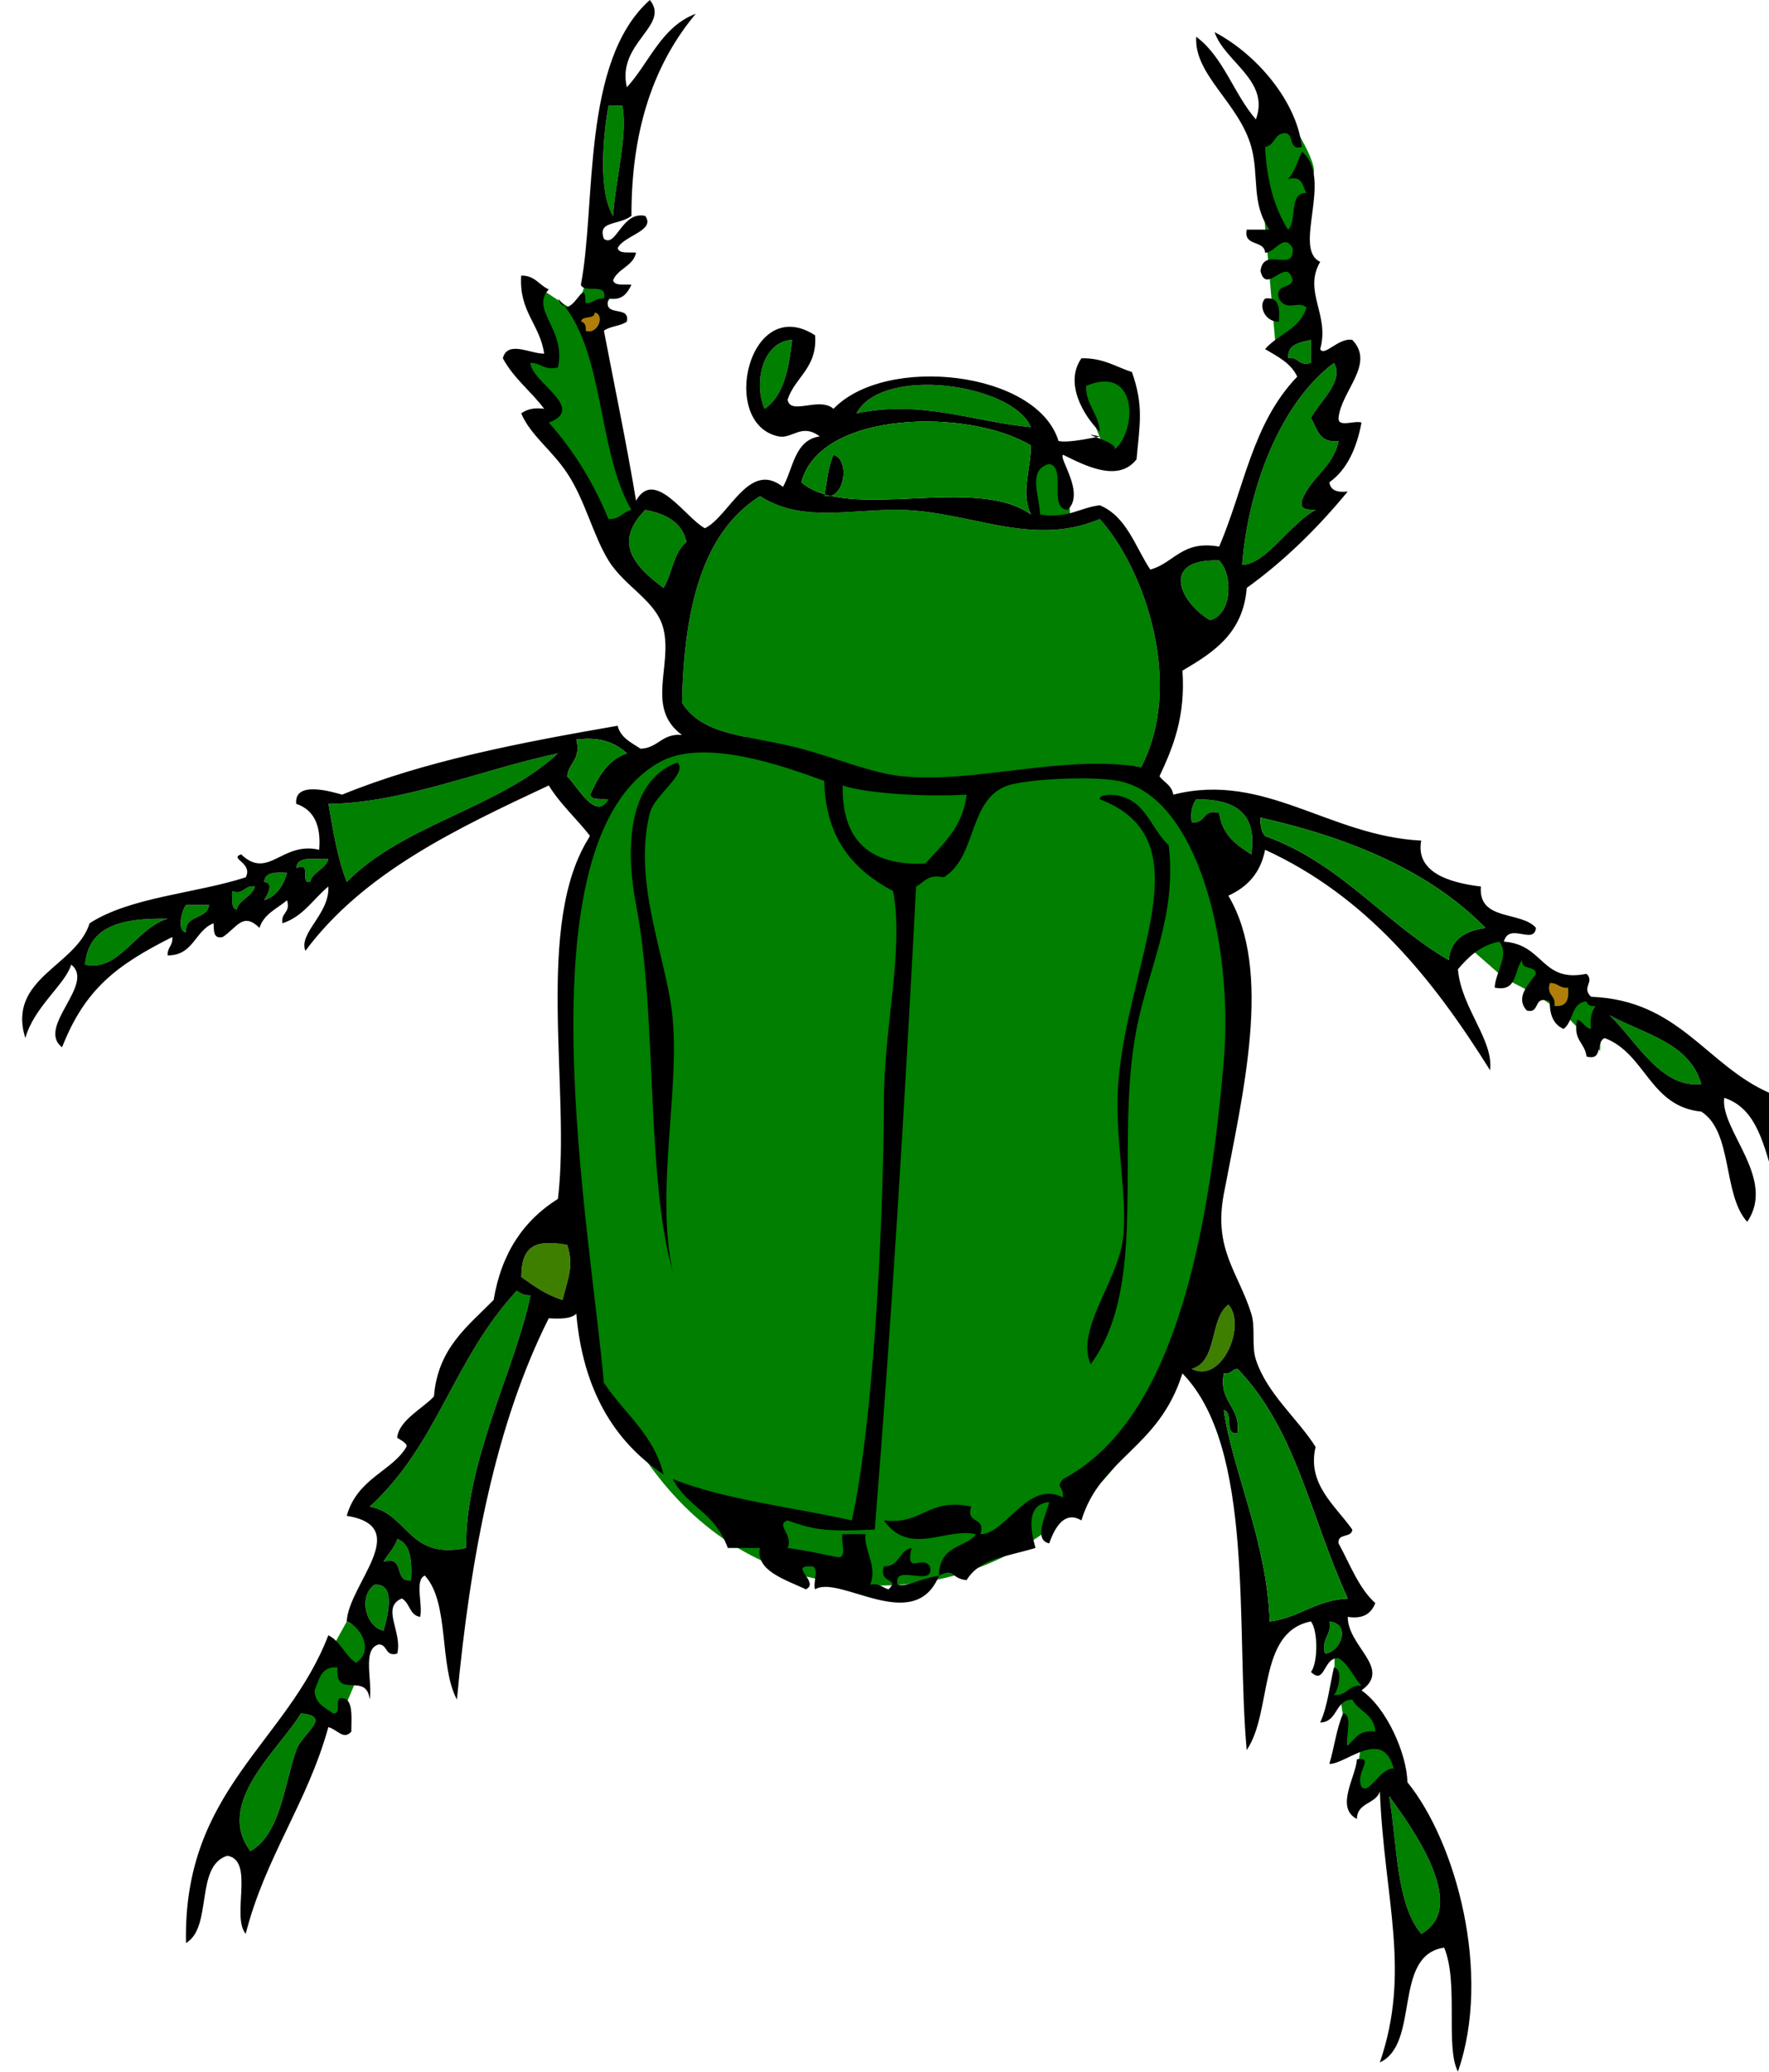 <?xml version="1.0"?><svg width="238.689" height="279.414" xmlns="http://www.w3.org/2000/svg">
 <g>
  <title>Layer 1</title>
  <polygon points="46.792,218.698 40.773,229.561 45.577,232.444 50.622,220.673 " fill="#007f00" clip-rule="evenodd" fill-rule="evenodd" id="svg_2"/>
  <polygon points="182.501,242.773 183.702,235.086 181.853,235.426 180.819,228.84 179.993,228.611 180.099,222.595 182.261,222.595 184.183,225.958 183.711,227.992 188.025,234.846 188.048,238.524 " fill="#007f00" clip-rule="evenodd" fill-rule="evenodd" id="svg_3"/>
  <polygon points="215.903,141.743 211.145,136.83 207.441,134.245 202.945,131.918 197.922,127.523 201.732,126.507 216.055,135.842 " fill="#007f00" clip-rule="evenodd" fill-rule="evenodd" id="svg_4"/>
  <path d="m172.107,46.559l-1.656,-18.879l-0.993,-8.943l3.644,-3.975c0,0 5.3,7.618 3.975,8.943s-1.325,12.255 -1.325,12.255l0.993,7.287l-4.638,3.312z" fill="#007f00" clip-rule="evenodd" fill-rule="evenodd" id="svg_5"/>
  <path d="m144.428,70.567c0,0 -0.144,-9.161 -2.434,-9.304s-3.292,3.865 -2.72,6.728s0.572,2.863 0.572,2.863l4.582,-0.287z" fill="#007f00" clip-rule="evenodd" fill-rule="evenodd" id="svg_6"/>
  <path d="m149.15,60.834l-3.721,-9.161c0,0 1.574,-2.146 3.148,-1.717s5.01,3.292 5.01,5.009s-0.716,5.582 -1.288,6.155s-3.149,-0.286 -3.149,-0.286z" fill="#007f00" clip-rule="evenodd" fill-rule="evenodd" id="svg_7"/>
  <path d="m86.458,68.707l-4.867,3.864c0,0 -4.151,-9.447 -6.155,-11.451s-2.719,-4.151 -2.719,-4.151l1.717,-1.288l-5.01,-7.157l4.867,0.143l-2.433,-10.449l5.439,3.579c0,0 1.718,-2.433 1.718,-4.294s3.721,2.147 3.721,2.147l-1.002,1.431l-0.716,5.296l3.006,15.029l1.145,6.154l1.893,1.208" fill="#007f00" clip-rule="evenodd" fill-rule="evenodd" id="svg_8"/>
  <path d="m113.703,105.941c3,1.017 10.467,1.562 16.727,1.239c-0.528,4.428 -3.236,6.676 -5.575,9.293c-7.552,0.324 -11.296,-3.16 -11.152,-10.532z" fill="#B07E09" clip-rule="evenodd" fill-rule="evenodd" id="svg_24"/>
  <path d="m158.231,185.564c0,0 -12.485,29.644 -41.619,28.231s-36.665,-31.918 -37.655,-34.079s-2.378,-46.38 -2.378,-46.38s-0.199,-26.013 10.503,-30.853s36.862,-3.831 36.862,-3.831s26.161,1.411 31.115,5.848s11.494,15.528 11.692,25.005c0.198,9.477 -2.773,38.515 -4.558,44.565c-1.782,6.049 -3.962,11.494 -3.962,11.494z" fill="#007f00" clip-rule="evenodd" fill-rule="evenodd" id="svg_9"/>
  <path d="m82.106,14.25c0.62,0 1.239,0 1.858,0c0.788,3.803 -0.939,10.12 -1.239,14.869c-2.018,-3.187 -1.38,-10.779 -0.619,-14.869z" fill="#007f00" clip-rule="evenodd" fill-rule="evenodd" id="svg_11"/>
  <path d="m170.7,40.27c1.936,-0.283 1.98,1.324 1.858,3.098c-1.915,0.104 -2.786,-2.18 -1.858,-3.098z" clip-rule="evenodd" fill-rule="evenodd" id="svg_12"/>
  <path d="m80.247,42.129c1.507,0.389 0.328,3.13 -1.239,2.478c0.101,-0.72 -0.137,-1.103 -0.62,-1.239c0.141,-0.892 1.85,-0.216 1.859,-1.239z" fill="#B07E09" clip-rule="evenodd" fill-rule="evenodd" id="svg_13"/>
  <path d="m106.888,45.846c-0.458,3.879 -1.119,7.555 -3.717,9.293c-1.576,-3.615 -0.197,-9.151 3.717,-9.293z" fill="#007f00" clip-rule="evenodd" fill-rule="evenodd" id="svg_14"/>
  <path d="m176.896,45.846c0,1.032 0,2.065 0,3.098c-1.751,0.512 -1.604,-0.873 -3.098,-0.62c-0.089,-1.948 1.589,-2.128 3.098,-2.478z" fill="#007f00" clip-rule="evenodd" fill-rule="evenodd" id="svg_15"/>
  <path d="m179.993,48.944c1.461,2.516 -2.076,5.341 -3.098,7.435c0.844,1.428 1.086,3.457 3.718,3.098c-0.732,3.604 -3.79,4.883 -4.957,8.054c-0.289,1.322 0.886,1.18 1.859,1.239c-3.526,1.924 -6.63,7.304 -9.913,7.435c0.736,-10.028 5.024,-21.807 12.391,-27.261z" fill="#007f00" clip-rule="evenodd" fill-rule="evenodd" id="svg_16"/>
  <path d="m139.104,57.617c-7.892,-0.748 -14.842,-3.729 -23.542,-1.858c3.445,-6.534 21.155,-3.981 23.542,1.858z" fill="#007f00" clip-rule="evenodd" fill-rule="evenodd" id="svg_17"/>
  <path d="m111.225,66.911c0.342,-1.93 0.506,-4.038 1.239,-5.576c2.296,0.633 1.53,6.191 -1.239,5.576z" clip-rule="evenodd" fill-rule="evenodd" id="svg_18"/>
  <path d="m148.396,70.008c6.095,6.741 11.41,22.361 5.576,33.455c-10.598,-1.751 -22.082,2.205 -32.216,1.239c-4.066,-0.388 -8.866,-2.447 -13.63,-3.717c-7.002,-1.868 -13.2,-1.585 -16.108,-6.195c0.266,-12.538 2.65,-22.958 10.532,-27.879c5.101,3.229 10.316,2.092 17.347,1.858c10.309,-0.342 18.745,5.318 28.499,1.239z" fill="#007f00" clip-rule="evenodd" fill-rule="evenodd" id="svg_19"/>
  <path d="m87.062,68.769c2.78,0.524 4.968,1.641 5.576,4.337c-1.759,1.338 -1.926,4.27 -3.098,6.195c-4.205,-3.065 -6.704,-6.282 -2.478,-10.532z" fill="#007f00" clip-rule="evenodd" fill-rule="evenodd" id="svg_20"/>
  <path d="m164.505,75.584c1.966,2.075 1.681,7.388 -1.239,8.054c-3.963,-2.258 -6.905,-8.306 1.239,-8.054z" fill="#007f00" clip-rule="evenodd" fill-rule="evenodd" id="svg_21"/>
  <path d="m75.291,101.605c-7.916,7.366 -20.939,9.625 -28.499,17.347c-1.24,-3.096 -1.842,-6.832 -2.478,-10.532c10.055,-0.09 20.895,-4.693 30.977,-6.815z" fill="#007f00" clip-rule="evenodd" fill-rule="evenodd" id="svg_22"/>
  <path d="m91.399,102.844c1.495,1.432 -3.101,4.368 -3.717,6.815c-2.417,9.597 2.42,19.859 3.098,27.88c0.857,10.151 -2.331,23.242 0,34.074c-3.695,-13.267 -2.062,-34.552 -4.956,-49.563c-1.315,-6.819 -1.467,-16.636 5.575,-19.206z" clip-rule="evenodd" fill-rule="evenodd" id="svg_23"/>
  <path d="m148.396,107.8c0.018,-0.603 0.759,-0.481 1.239,-0.62c4.881,0.076 5.459,4.454 8.055,6.815c1.133,9.505 -2.739,16.544 -4.337,24.781c-3.057,15.762 1.817,34.383 -6.195,45.227c-2.035,-4.663 3.504,-10.936 4.336,-16.728c0.772,-5.369 -1.156,-13.96 -0.619,-21.064c1.267,-16.748 11.833,-32.973 -2.479,-38.411z" clip-rule="evenodd" fill-rule="evenodd" id="svg_25"/>
  <path d="m161.407,107.8c4.977,-0.02 8.306,1.607 7.435,7.435c-2.023,-1.281 -3.965,-2.644 -4.337,-5.576c-2.314,-0.662 -1.766,1.539 -3.717,1.239c-0.198,-1.437 0.1,-2.379 0.619,-3.098z" fill="#007f00" clip-rule="evenodd" fill-rule="evenodd" id="svg_26"/>
  <path d="m44.314,115.854c-0.419,1.439 -2.059,1.659 -2.478,3.098c-1.485,0.246 0.343,-2.822 -1.859,-1.859c0.086,-1.772 2.585,-1.133 4.337,-1.239z" fill="#007f00" clip-rule="evenodd" fill-rule="evenodd" id="svg_27"/>
  <path d="m38.738,117.713c-0.508,1.764 -1.398,3.145 -3.098,3.717c0.181,-0.38 1.542,-2.385 0,-2.478c0.091,-1.354 1.561,-1.33 3.098,-1.239z" fill="#007f00" clip-rule="evenodd" fill-rule="evenodd" id="svg_28"/>
  <path d="m34.401,119.571c-0.419,1.439 -2.059,1.659 -2.479,3.098c-0.841,-0.192 -0.514,-1.551 -0.619,-2.479c1.752,0.513 1.606,-0.872 3.098,-0.619z" fill="#007f00" clip-rule="evenodd" fill-rule="evenodd" id="svg_29"/>
  <path d="m25.108,122.05c1.033,0 2.065,0 3.098,0c-0.232,2.039 -3.293,1.25 -3.098,3.717c-1.379,-0.261 -0.485,-3.288 0,-3.717z" fill="#007f00" clip-rule="evenodd" fill-rule="evenodd" id="svg_30"/>
  <path d="m22.63,123.908c-4.31,1.27 -6.527,7.225 -11.152,6.195c0.419,-5.362 5.261,-6.303 11.152,-6.195z" fill="#007f00" clip-rule="evenodd" fill-rule="evenodd" id="svg_31"/>
  <path d="m209.112,132.582c1.11,-0.079 1.307,0.758 2.478,0.62c0.175,1.62 -0.226,2.665 -1.858,2.478c0.253,-1.493 -1.132,-1.347 -0.62,-3.098z" fill="#B07E09" clip-rule="evenodd" fill-rule="evenodd" id="svg_32"/>
  <path d="m217.166,136.918c4.67,2.559 10.785,3.672 12.391,9.293c-5.474,0.652 -8.866,-5.949 -12.391,-9.293z" fill="#007f00" clip-rule="evenodd" fill-rule="evenodd" id="svg_33"/>
  <path d="m76.53,167.896c0.967,2.847 0.043,4.72 -0.62,7.435c-2.219,-0.673 -3.888,-1.895 -5.576,-3.098c0.006,-4.512 2.227,-5.019 6.196,-4.337z" fill="#3f7f00" clip-rule="evenodd" fill-rule="evenodd" id="svg_34"/>
  <path d="m71.574,174.71c-1.907,9.596 -8.848,22.412 -8.673,34.075c-7.836,1.641 -7.782,-4.609 -13.011,-5.576c9.277,-8.543 11.142,-19.708 19.825,-29.118c0.498,0.328 1.006,0.647 1.859,0.619z" fill="#007f00" clip-rule="evenodd" fill-rule="evenodd" id="svg_35"/>
  <path d="m165.744,175.95c2.495,2.702 -0.831,10.781 -4.956,8.674c3.546,-0.998 2.355,-6.733 4.956,-8.674z" fill="#3f7f00" clip-rule="evenodd" fill-rule="evenodd" id="svg_36"/>
  <path d="m53.607,207.546c1.81,0.668 2.006,2.95 1.859,5.576c-2.431,0.365 -0.729,-3.401 -3.717,-2.479c0.556,-1.095 1.495,-1.808 1.858,-3.097z" fill="#007f00" clip-rule="evenodd" fill-rule="evenodd" id="svg_37"/>
  <path d="m50.509,213.742c3.132,-0.309 1.674,4.657 1.239,6.195c-2.41,-0.513 -3.442,-4.596 -1.239,-6.195z" fill="#007f00" clip-rule="evenodd" fill-rule="evenodd" id="svg_38"/>
  <path d="m179.374,218.698c2.999,0.281 1.545,4.167 -0.619,4.337c-0.497,-2.149 0.922,-2.381 0.619,-4.337z" fill="#007f00" clip-rule="evenodd" fill-rule="evenodd" id="svg_39"/>
  <path d="m40.597,231.089c4.383,0.414 0.171,2.649 -0.62,4.956c-1.707,4.979 -2.166,11.354 -6.195,13.63c-4.908,-6.531 3.972,-13.78 6.815,-18.586z" fill="#007f00" clip-rule="evenodd" fill-rule="evenodd" id="svg_40"/>
  <path d="m187.428,242.241c2.884,3.946 10.95,14.929 4.337,18.586c-3.47,-4.17 -3.203,-12.078 -4.337,-18.586z" fill="#007f00" clip-rule="evenodd" fill-rule="evenodd" id="svg_41"/>
  <path d="m81.486,32.216c1.677,1.232 2.396,-3.776 5.576,-3.098c1.424,2.029 -2.873,2.623 -3.717,4.336c0.191,0.841 1.551,0.514 2.478,0.62c-0.404,1.868 -2.433,2.11 -3.098,3.717c0.191,0.841 1.551,0.514 2.478,0.62c-0.566,1.086 -1.152,2.152 -3.098,1.858c-0.812,2.67 2.95,0.768 2.478,3.098c-0.813,0.633 -2.283,0.608 -3.097,1.24c1.46,7.626 3.04,15.133 4.337,22.923c2.52,-4.485 6.725,2.38 9.293,3.717c3.303,-1.628 5.944,-9.206 10.532,-5.576c1.406,-2.518 1.545,-6.303 4.957,-6.815c-2.471,-1.842 -3.707,0.396 -5.576,0c-8.078,-1.71 -3.979,-19.401 4.957,-13.63c0.305,4.435 -2.687,5.574 -3.717,8.673c0.378,2.193 4.259,-0.457 6.195,1.239c7.054,-7.343 27.494,-5.102 30.358,4.337c1.393,0.354 5.515,-0.632 5.575,-0.62c-3.972,-0.799 3.195,0.919 1.859,1.858c3.135,-2.204 3.516,-11.673 -3.718,-8.673c-0.021,2.706 1.711,3.659 1.858,6.195c-2.268,-2.237 -4.801,-6.62 -2.478,-9.913c2.952,-0.062 4.628,1.155 6.814,1.858c1.614,4.559 1.042,7.078 0.62,11.771c-2.481,3.19 -6.983,0.83 -9.913,-0.62c-0.644,0.487 3.034,5.177 0.62,7.435c-2.706,-0.186 -0.089,-5.693 -2.479,-6.195c-2.968,0.775 -1.355,4.13 -1.239,6.815c3.723,0.625 5.286,-0.909 8.054,-1.239c3.641,1.523 4.752,5.574 6.815,8.674c3.243,-0.887 4.261,-4 9.293,-3.098c3.436,-8.05 4.46,-16.6 10.532,-22.923c-0.846,-1.839 -2.656,-2.713 -4.337,-3.717c1.725,-1.993 4.73,-2.704 5.576,-5.576c-0.933,-1.081 -2.673,0.634 -3.718,-1.239c-0.543,-1.989 1.607,-1.284 1.859,-2.478c-0.789,-3.367 -3.548,2.128 -4.337,-1.239c0.405,-3.43 4.643,0.39 4.337,-3.098c-1.209,-2.145 -2.475,0.758 -3.718,0.62c-0.111,-1.747 -2.944,-0.772 -2.478,-3.098c1.032,0 2.064,0 3.098,0c-2.526,-3.383 -1.405,-7.284 -2.479,-11.152c-1.648,-5.939 -7.751,-9.721 -7.435,-14.869c3.681,2.722 5.074,7.73 8.054,11.152c1.939,-5.252 -4.221,-7.75 -5.575,-11.771c5.727,2.982 11.149,9.454 11.771,15.488c-1.99,0.545 -0.849,-2.042 -2.478,-1.858c-1.264,0.182 -1.215,1.676 -2.479,1.858c0.218,4.532 1.255,8.246 3.098,11.152c1.291,-1.187 0.004,-4.952 2.479,-4.957c-0.541,-0.905 -0.492,-2.399 -2.479,-1.858c0.896,-0.963 1.304,-2.415 1.858,-3.717c4.338,3.55 -1.325,13.104 2.479,14.869c-2.339,4.042 1.33,7.115 0,11.771c0.545,1.099 2.488,-1.593 4.337,-1.239c3.131,3.262 -1.522,6.888 -1.858,10.532c-0.104,1.343 2.197,0.281 3.098,0.619c-0.66,3.47 -1.933,6.328 -4.337,8.054c0.149,1.09 1.065,1.412 2.479,1.239c-4.007,4.874 -8.476,9.285 -13.63,13.01c-0.479,6.13 -4.51,8.707 -8.674,11.152c0.424,6.206 -1.252,10.313 -3.098,14.25c0.617,0.828 1.674,1.216 1.858,2.478c12.325,-3.131 21.03,5.578 33.455,6.195c-0.762,4.154 3.495,5.65 8.054,6.195c-0.376,4.713 5.411,3.263 7.435,5.576c-0.256,2.376 -3.621,-0.819 -4.336,1.858c5.447,0.366 5.037,5.603 11.151,4.337c1.163,1.095 -0.737,1.809 0.619,3.098c11.938,0.454 15.519,9.264 24.162,13.01c0.118,4.41 5.9,9.174 0.62,11.771c-1.464,-4.525 -2.295,-9.683 -6.815,-11.151c-0.583,4.336 7.084,10.877 3.098,16.728c-3.343,-3.679 -1.902,-12.141 -6.195,-14.869c-6.958,-0.683 -7.486,-7.796 -13.01,-9.913c-1.264,0.389 -0.174,3.131 -2.479,2.479c-0.189,-1.876 -1.917,-2.214 -1.239,-4.956c0.813,0.219 0.975,1.091 1.858,1.238c-0.197,-1.437 0.1,-2.378 0.62,-3.097c-0.721,0.101 -1.103,-0.137 -1.239,-0.62c-2.108,0.163 -1.753,2.79 -3.098,3.717c-1.296,-0.562 -1.889,-1.828 -1.858,-3.717c-2.343,-0.897 -1.189,1.702 -3.098,1.239c-1.692,-1.874 0.449,-3.671 1.238,-4.957c-0.068,-1.17 -2.048,-0.43 -1.858,-1.858c-1.143,1.335 -0.573,4.383 -3.717,3.717c0.109,-2.118 2.066,-4.438 0.619,-6.196c-2.598,0.5 -4.138,2.057 -5.576,3.717c0.431,5.222 4.841,9.514 4.337,13.63c-7.705,-12.327 -16.623,-23.44 -30.357,-29.738c-0.594,3.124 -2.403,5.031 -4.956,6.195c6.05,10.135 1.93,26.788 -0.619,40.27c-1.406,7.435 1.979,10.556 3.717,16.108c0.597,1.907 -0.003,4.282 0.619,6.195c1.503,4.616 5.631,7.923 8.055,11.771c-1.186,5.007 2.635,7.871 4.956,11.151c-0.068,1.171 -2.048,0.43 -1.858,1.858c1.542,2.796 2.681,5.993 4.956,8.055c-0.525,1.333 -1.525,2.191 -3.717,1.858c0.014,4.057 6.009,6.919 1.858,9.913c3.445,2.407 6.127,8.645 6.195,12.391c6.541,8.044 11.42,25.814 6.814,39.031c-1.731,-3.342 0.123,-12.012 -1.858,-16.728c-7.011,1.042 -3.184,12.924 -8.674,15.488c4.234,-12.417 0.593,-21.899 0,-36.553c-0.545,1.726 -3.073,1.47 -3.098,3.717c-2.993,-1.548 -0.113,-5.729 0,-8.054c2.492,-0.36 -0.308,1.833 0.62,3.717c1.013,1.172 2.422,-2.499 4.337,-2.478c-1.461,-5.62 -6.536,-0.49 -8.674,-0.62c0.673,-2.219 0.967,-4.815 1.858,-6.814c1.386,0.267 0.251,3.053 0.62,4.337c1.002,-0.856 1.524,-2.192 3.717,-1.859c-0.104,-2.374 -2.24,-2.716 -3.098,-4.337c-2.405,0.073 -1.918,3.039 -4.337,3.098c0.983,-2.113 1.279,-4.916 1.858,-7.434c1.379,0.26 0.485,3.287 0,3.717c1.814,0.161 1.904,-1.4 3.718,-1.239c-1.105,-1.166 -1.676,-2.867 -3.098,-3.717c-2.089,-0.153 -1.797,3.706 -3.718,1.858c0.959,-1.269 0.959,-5.546 0,-6.815c-7.271,1.403 -5.162,12.185 -8.673,17.348c-1.486,-16.405 1.125,-40.803 -8.674,-50.803c-3.19,10.161 -11.031,11.311 -13.63,19.825c-2.046,-1.246 -3.453,0.513 -4.337,3.098c-2.268,-0.459 -0.316,-3.977 0,-5.575c-3.088,0.288 -2.581,3.594 -1.858,6.195c-4.031,1.209 -7.523,1.427 -9.294,4.337c-2.193,-0.207 -1.522,-1.705 -3.717,-0.62c-0.005,-4.228 3.964,-3.826 4.956,-5.575c-4.022,-0.951 -8.955,3.056 -12.391,-1.859c5.202,0.659 5.953,-3.133 11.771,-1.858c-0.8,2.452 2.039,1.266 1.239,3.718c3.413,0.069 6.378,-7.399 11.151,-4.957c0.056,-1.69 -1.032,-1.247 0,-2.478c14.583,-7.665 19.559,-31.427 21.685,-56.379c1.364,-16.02 -3.63,-35.815 -14.25,-37.792c-3.834,-0.713 -12.448,-0.199 -14.869,0.62c-5.409,1.829 -4.099,9.62 -8.674,12.391c-2.142,-0.491 -2.615,0.688 -3.717,1.239c-1.525,29.246 -3.277,58.264 -5.576,86.736c-5.932,0.233 -7.791,0.211 -11.771,-1.239c-1.688,0.57 0.866,1.938 0,3.718c3.917,0.559 4.375,0.816 6.815,1.239c1.344,0.104 0.281,-2.198 0.62,-3.098c1.033,0 2.065,0 3.098,0c-0.305,2.026 1.653,4.294 0.62,6.814c1.295,-0.263 1.641,0.425 2.478,0.62c1.654,-1.599 -1.426,-0.652 -0.62,-3.098c2.132,0.066 1.994,-2.137 3.717,-2.479c-0.823,3.86 1.38,0.848 2.478,2.479c0.797,3.068 -5.133,-0.591 -4.336,2.478c1.145,0.344 2.815,-0.73 5.576,-1.239c-3.303,8.142 -13.386,-0.164 -16.728,1.859c-0.339,-0.9 0.724,-3.202 -0.62,-3.098c-2.971,-0.104 1.329,2.18 -0.62,3.098c-2.855,-1.339 -6.813,-2.525 -6.195,-5.576c-1.446,0 -2.891,0 -4.337,0c-1.89,-5.042 -5.213,-5.215 -7.435,-9.293c7.104,2.809 16.064,3.761 24.162,5.575c2.672,-11.884 4.25,-37.29 4.337,-56.997c0.042,-9.598 2.715,-20.039 1.239,-27.88c-5.255,-2.799 -9.116,-6.992 -9.293,-14.869c-5.606,-2.029 -16.328,-5.887 -22.304,-2.478c-18.986,10.832 -9.266,62.779 -7.435,83.638c2.693,4.122 6.71,6.92 8.054,12.391c-6.685,-4.467 -10.877,-11.426 -11.771,-21.684c-0.732,0.713 -2.19,0.701 -3.717,0.619c-7.117,14.154 -10.579,31.963 -12.391,51.422c-2.453,-4.568 -0.955,-13.088 -4.337,-16.728c-1.406,0.659 -0.236,3.895 -0.62,5.576c-1.455,-0.197 -1.387,-1.918 -2.478,-2.479c-2.866,1.202 0.131,4.529 -0.62,7.435c-1.69,0.451 -1.247,-1.23 -2.478,-1.239c-2.319,0.572 -0.808,4.976 -1.239,7.435c-0.387,-3.852 -4.751,0.124 -4.337,-4.336c-2.264,-0.2 -2.462,1.667 -3.098,3.098c0.042,1.816 1.417,2.301 2.479,3.098c1.484,0.245 -0.344,-2.822 1.858,-1.859c0.854,0.799 0.613,2.691 0.62,4.337c-1.095,1.15 -1.809,-0.269 -3.098,-0.619c-2.81,10.201 -8.512,17.509 -11.152,27.879c-1.979,-2.358 1.242,-9.915 -2.478,-10.532c-4.416,1.367 -1.937,9.629 -5.576,11.771c-0.437,-20.675 13.583,-26.894 19.206,-41.509c1.656,0.821 2.226,2.73 3.717,3.717c2.503,-1.527 0.685,-4.922 -1.239,-5.576c0.237,-4.997 9.089,-12.795 0,-14.249c1.455,-5.104 6.098,-5.98 8.054,-9.293c0.284,-0.481 -1.244,-1.183 -1.239,-1.239c0.174,-2.345 3.608,-4.053 4.957,-5.576c0.514,-6.507 4.573,-9.47 8.054,-13.01c1.054,-6.381 4.103,-10.767 8.674,-13.63c1.768,-14.726 -3.305,-37.266 4.337,-48.944c-1.805,-2.326 -3.998,-4.263 -5.576,-6.815c-12.52,5.86 -24.988,11.771 -32.835,22.304c-0.959,-2.423 3.292,-4.955 3.098,-8.674c-2.042,1.675 -3.384,4.05 -6.195,4.957c-0.254,-1.493 1.131,-1.347 0.619,-3.098c-1.347,1.13 -3.123,1.833 -3.717,3.717c-2.248,-2.188 -3.033,-0.041 -4.956,1.239c-1.322,0.29 -1.18,-0.885 -1.239,-1.858c-2.53,0.98 -2.676,4.345 -6.195,4.337c-0.079,-1.111 0.758,-1.307 0.62,-2.479c-7.506,3.773 -11.772,6.996 -14.869,14.869c-3.527,-2.736 4.555,-8.512 1.239,-11.152c-0.813,2.684 -5.022,5.701 -6.195,9.913c-2.51,-8.09 6.854,-9.663 8.673,-15.488c5.525,-3.562 14.188,-3.986 21.064,-6.195c1.031,-1.946 -2.304,-2.532 -0.62,-3.098c3.698,3.513 5.467,-1.794 10.532,-0.62c0.285,-3.383 -0.776,-5.419 -3.098,-6.195c-0.309,-3.132 4.657,-1.675 6.195,-1.239c10.986,-4.502 23.965,-7.012 37.173,-9.293c0.412,1.653 1.861,2.269 3.098,3.098c2.39,-0.088 2.863,-2.093 5.576,-1.859c-4.904,-3.613 -1.292,-9.2 -2.478,-14.25c-0.899,-3.826 -5.232,-5.7 -7.435,-9.293c-2.114,-3.45 -3.141,-8.115 -5.576,-11.771c-2.125,-3.191 -4.904,-5.052 -6.196,-8.054c0.719,-0.52 1.661,-0.817 3.098,-0.62c-1.765,-2.365 -4.137,-4.123 -5.576,-6.815c0.623,-2.463 3.734,-0.594 5.576,-0.62c-0.566,-3.977 -3.425,-5.662 -3.098,-10.532c1.886,-0.027 2.409,1.308 3.717,1.859c-2.556,2.843 2.404,5.34 1.239,10.532c-1.893,0.447 -2.258,-0.634 -3.717,-0.62c0.126,2.626 7.657,6.131 2.478,8.054c3.312,3.71 6.011,8.033 8.054,13.011c1.541,0.096 1.918,-0.974 3.098,-1.239c-4.722,-8.082 -3.555,-22.053 -9.913,-28.499c1.741,3.836 3.724,-3.789 3.717,0.62c1.111,0.079 1.307,-0.758 2.478,-0.62c0.593,-2.245 -2.674,-0.63 -3.098,-1.858c2.094,-10.94 0.024,-30.139 9.302,-38.408c2.835,3.451 -4.521,5.78 -3.098,11.771c3.056,-3.346 4.641,-8.163 9.293,-9.913c-5.454,6.524 -8.704,15.251 -8.673,27.26c-1.787,1.332 -4.633,0.607 -3.718,3.098l0,0zm1.24,-3.097c0.299,-4.749 2.026,-11.066 1.239,-14.869c-0.619,0 -1.239,0 -1.858,0c-0.762,4.09 -1.4,11.682 0.619,14.869zm-4.337,14.249c0.483,0.137 0.72,0.519 0.62,1.239c1.567,0.652 2.746,-2.089 1.239,-2.478c-0.01,1.023 -1.719,0.347 -1.859,1.239zm24.781,11.771c2.599,-1.738 3.259,-5.414 3.717,-9.293c-3.913,0.142 -5.292,5.678 -3.717,9.293zm70.628,-6.815c1.493,-0.253 1.347,1.131 3.098,0.62c0,-1.033 0,-2.065 0,-3.098c-1.509,0.35 -3.187,0.53 -3.098,2.478zm-6.195,27.88c3.283,-0.131 6.387,-5.511 9.913,-7.435c-0.974,-0.059 -2.148,0.083 -1.859,-1.239c1.167,-3.17 4.225,-4.45 4.957,-8.054c-2.632,0.359 -2.874,-1.67 -3.718,-3.098c1.021,-2.093 4.559,-4.919 3.098,-7.435c-7.368,5.455 -11.656,17.234 -12.391,27.261zm-52.042,-20.445c8.7,-1.871 15.651,1.11 23.542,1.858c-2.386,-5.839 -20.096,-8.392 -23.542,-1.858zm23.543,13.63c-1.42,-2.838 -0.018,-6.067 0,-9.293c-8.212,-5.024 -28.435,-4.826 -30.977,4.956c6.367,5.417 23.509,-1.082 30.977,4.337zm-19.206,-0.62c-7.031,0.233 -12.246,1.371 -17.347,-1.858c-7.882,4.922 -10.266,15.341 -10.532,27.879c2.908,4.61 9.105,4.328 16.108,6.195c4.764,1.271 9.564,3.33 13.63,3.717c10.134,0.966 21.618,-2.991 32.216,-1.239c5.834,-11.094 0.519,-26.714 -5.576,-33.455c-9.755,4.079 -18.191,-1.581 -28.499,-1.239zm-30.357,10.532c1.172,-1.926 1.338,-4.857 3.098,-6.195c-0.608,-2.696 -2.796,-3.812 -5.576,-4.337c-4.227,4.25 -1.728,7.467 2.478,10.532zm73.725,4.337c2.92,-0.666 3.205,-5.979 1.239,-8.054c-8.144,-0.252 -5.202,5.796 -1.239,8.054zm-81.16,24.162c-0.927,-0.105 -2.287,0.221 -2.478,-0.62c1.097,-2.414 2.331,-4.69 4.956,-5.576c-1.512,-1.379 -3.512,-2.27 -6.815,-1.859c0.678,2.743 -1.049,3.081 -1.239,4.957c1.329,1.265 3.859,6.131 5.576,3.098zm-37.792,0.62c0.636,3.701 1.238,7.436 2.478,10.532c7.56,-7.722 20.583,-9.981 28.499,-17.347c-10.082,2.122 -20.922,6.725 -30.977,6.815zm80.54,8.054c2.339,-2.617 5.047,-4.865 5.575,-9.293c-6.26,0.323 -13.727,-0.222 -16.727,-1.239c-0.143,7.371 3.601,10.855 11.152,10.532zm35.934,-5.576c1.951,0.299 1.402,-1.901 3.717,-1.239c0.372,2.933 2.313,4.295 4.337,5.576c0.871,-5.828 -2.458,-7.455 -7.435,-7.435c-0.519,0.719 -0.817,1.661 -0.619,3.098zm9.912,1.858c10.185,3.652 16.03,11.643 24.782,16.728c0.242,-2.855 2.254,-3.942 4.956,-4.337c-7.476,-7.601 -18.062,-12.09 -30.357,-14.869c-0.047,1.079 0.138,1.927 0.619,2.478zm-130.723,4.337c2.202,-0.963 0.374,2.104 1.859,1.859c0.419,-1.439 2.059,-1.659 2.478,-3.098c-1.752,0.106 -4.251,-0.533 -4.337,1.239zm-4.337,1.859c1.542,0.093 0.181,2.098 0,2.478c1.7,-0.572 2.59,-1.954 3.098,-3.717c-1.537,-0.091 -3.007,-0.115 -3.098,1.239zm-4.336,1.239c0.105,0.927 -0.222,2.287 0.619,2.479c0.419,-1.439 2.059,-1.659 2.479,-3.098c-1.493,-0.254 -1.347,1.131 -3.098,0.619zm-6.196,5.576c-0.196,-2.468 2.866,-1.678 3.098,-3.717c-1.032,0 -2.065,0 -3.098,0c-0.485,0.429 -1.379,3.456 0,3.717zm-13.63,4.337c4.625,1.03 6.842,-4.925 11.152,-6.195c-5.891,-0.109 -10.733,0.832 -11.152,6.195zm58.856,42.129c1.688,1.203 3.357,2.425 5.576,3.098c0.663,-2.715 1.587,-4.588 0.62,-7.435c-3.969,-0.682 -6.19,-0.175 -6.196,4.337zm-0.619,1.858c-8.684,9.41 -10.548,20.575 -19.825,29.118c5.229,0.967 5.175,7.217 13.011,5.576c-0.175,-11.663 6.767,-24.479 8.673,-34.075c-0.853,0.028 -1.361,-0.291 -1.859,-0.619zm91.073,10.533c4.125,2.107 7.451,-5.972 4.956,-8.674c-2.601,1.941 -1.41,7.676 -4.956,8.674zm10.532,34.074c4.022,-0.521 6.187,-2.899 10.532,-3.098c-5.217,-11.438 -6.907,-22.649 -14.869,-30.977c-0.792,0.034 -0.858,0.794 -1.858,0.619c-0.687,3.99 2.28,4.327 1.858,8.055c-1.952,0.299 -0.464,-2.841 -1.858,-3.098c1.12,7.997 5.838,17.681 6.195,28.499zm-119.571,-8.054c2.988,-0.923 1.286,2.844 3.717,2.479c0.147,-2.626 -0.049,-4.908 -1.859,-5.576c-0.363,1.288 -1.302,2.001 -1.858,3.097zm0,9.293c0.435,-1.538 1.893,-6.504 -1.239,-6.195c-2.204,1.599 -1.172,5.682 1.239,6.195zm127.006,3.098c2.164,-0.17 3.618,-4.056 0.619,-4.337c0.303,1.956 -1.116,2.188 -0.619,4.337zm-144.973,26.64c4.03,-2.276 4.488,-8.65 6.195,-13.63c0.791,-2.307 5.002,-4.542 0.62,-4.956c-2.843,4.806 -11.723,12.055 -6.815,18.586zm157.983,11.152c6.613,-3.657 -1.453,-14.64 -4.337,-18.586c1.134,6.508 0.867,14.416 4.337,18.586zm17.966,-125.147c1.633,0.187 2.033,-0.858 1.858,-2.478c-1.171,0.139 -1.367,-0.698 -2.478,-0.62c-0.511,1.751 0.874,1.605 0.62,3.098zm19.826,10.531c-1.605,-5.621 -7.721,-6.734 -12.391,-9.293c3.525,3.344 6.917,9.945 12.391,9.293z" clip-rule="evenodd" fill-rule="evenodd" id="svg_42" fill="black"/>
  <path d="m108.126,65.052c2.542,-9.782 22.765,-9.98 30.977,-4.956c-0.018,3.226 -1.42,6.455 0,9.293c-7.467,-5.419 -24.609,1.08 -30.977,-4.337zm4.337,-3.718c-0.733,1.539 -0.897,3.646 -1.239,5.576c2.77,0.616 3.536,-4.942 1.239,-5.576z" fill="#007f00" clip-rule="evenodd" fill-rule="evenodd" id="svg_43"/>
  <path d="m76.53,104.703c0.189,-1.875 1.917,-2.213 1.239,-4.957c3.303,-0.411 5.303,0.479 6.815,1.859c-2.625,0.885 -3.859,3.162 -4.956,5.576c0.191,0.841 1.551,0.514 2.478,0.62c-1.717,3.032 -4.247,-1.834 -5.576,-3.098z" fill="#007f00" clip-rule="evenodd" fill-rule="evenodd" id="svg_44"/>
  <path d="m165.125,190.2c1.395,0.257 -0.094,3.396 1.858,3.098c0.422,-3.728 -2.545,-4.064 -1.858,-8.055c1,0.175 1.066,-0.585 1.858,-0.619c7.962,8.327 9.652,19.539 14.869,30.977c-4.346,0.198 -6.51,2.577 -10.532,3.098c-0.357,-10.819 -5.075,-20.503 -6.195,-28.499z" fill="#007f00" clip-rule="evenodd" fill-rule="evenodd" id="svg_45"/>
  <path d="m170.081,110.278c12.296,2.779 22.882,7.269 30.357,14.869c-2.702,0.395 -4.714,1.481 -4.956,4.337c-8.752,-5.085 -14.598,-13.076 -24.782,-16.728c-0.481,-0.551 -0.666,-1.399 -0.619,-2.478z" fill="#007f00" clip-rule="evenodd" fill-rule="evenodd" id="svg_46"/>
 </g>

</svg>